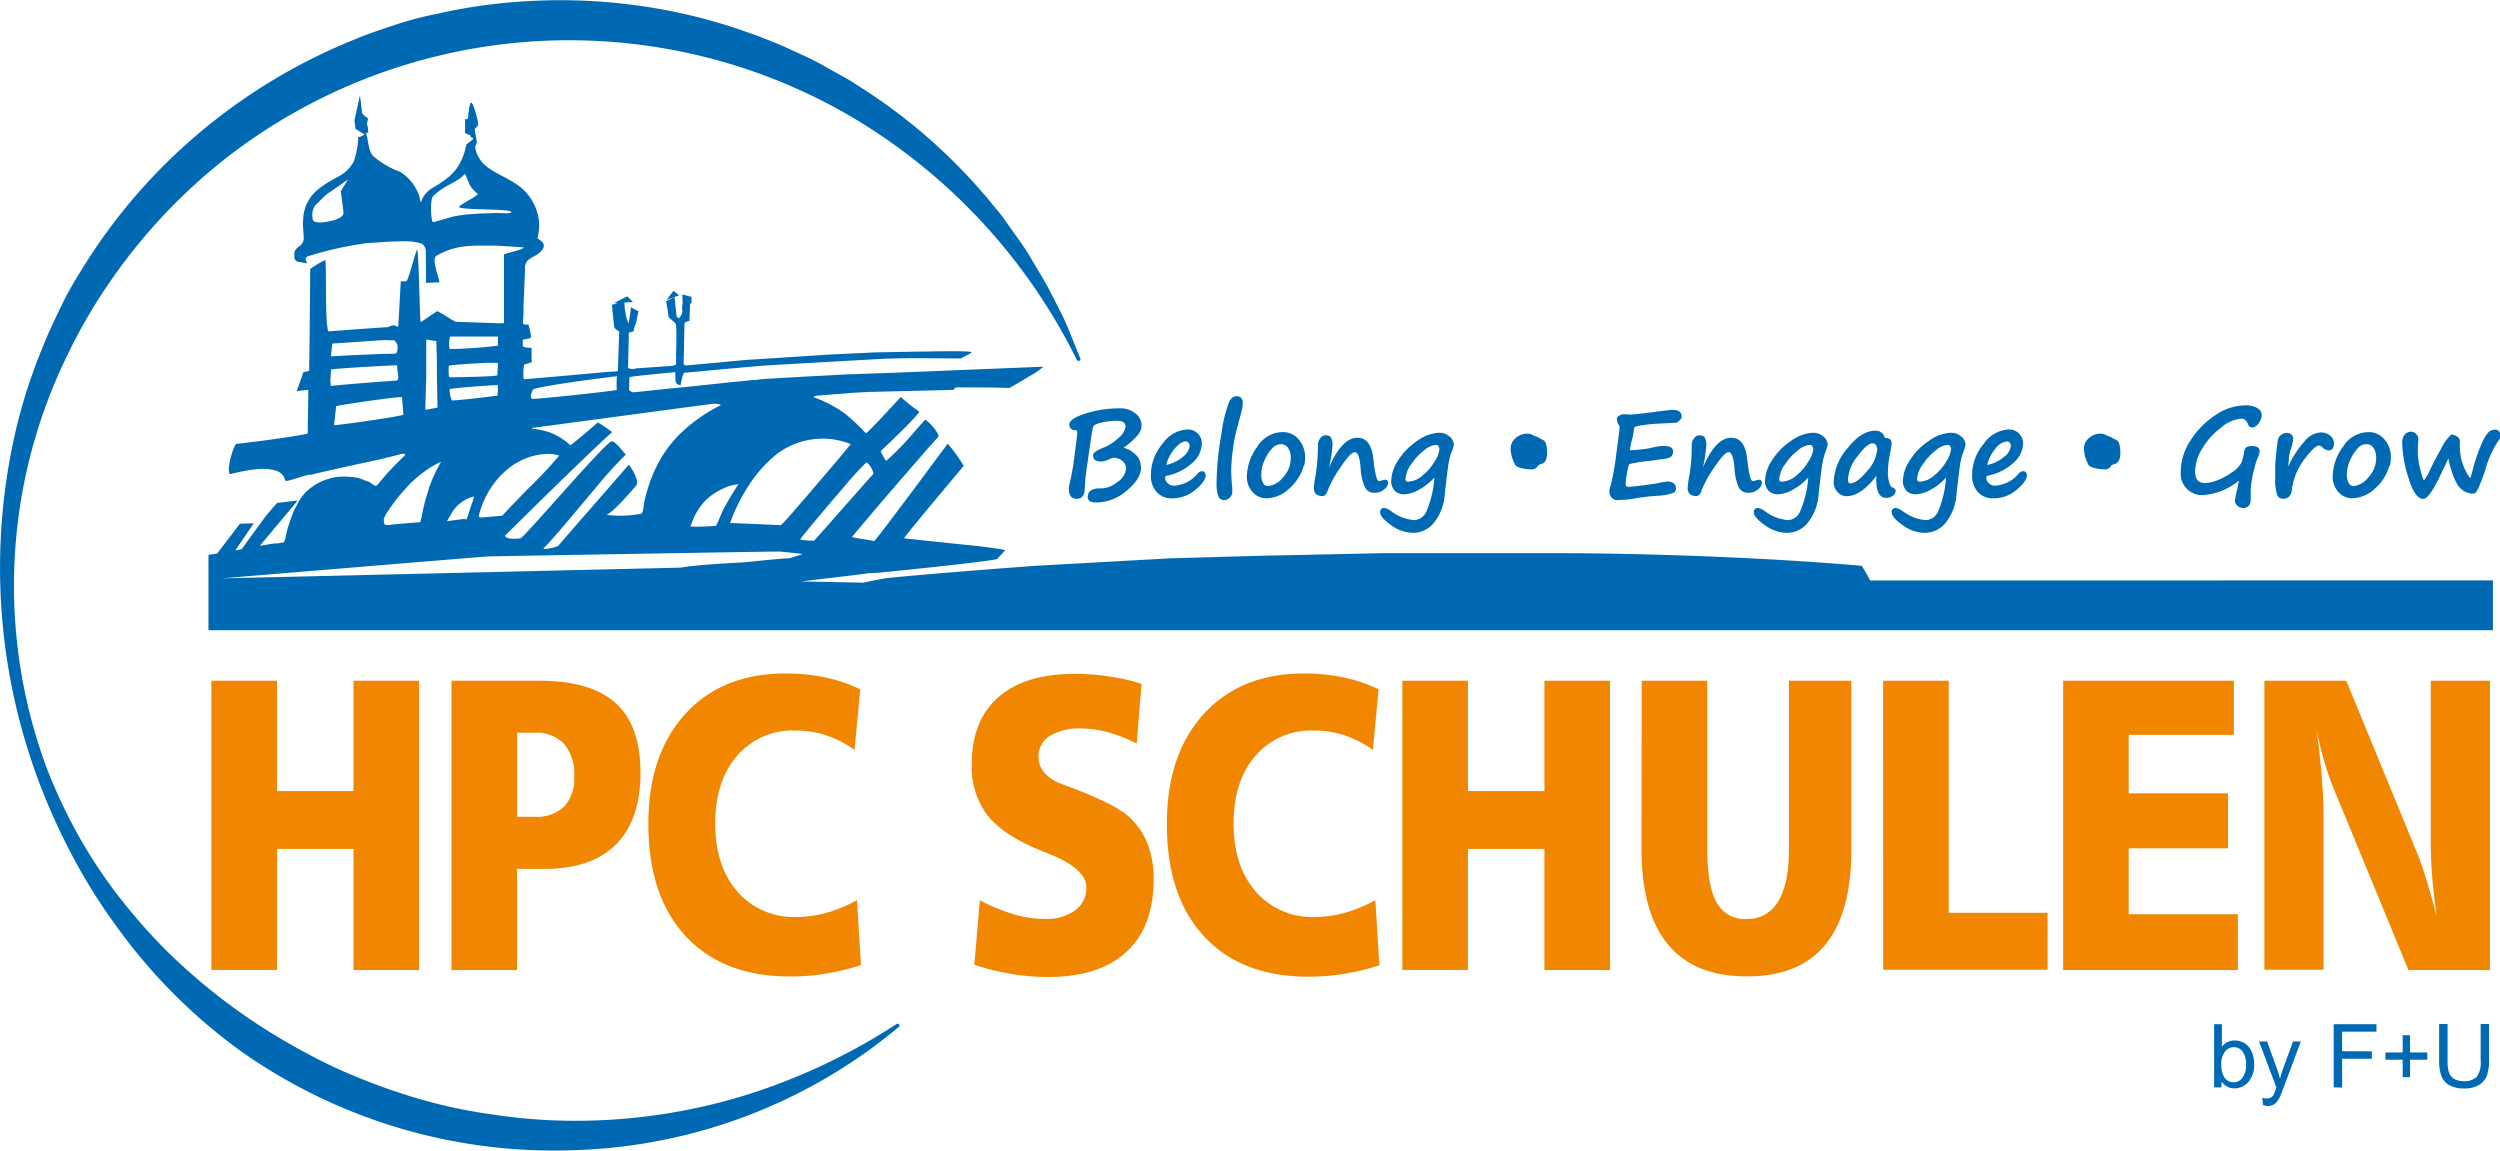 <?xml version="1.0" encoding="UTF-8"?>
<svg xmlns="http://www.w3.org/2000/svg" viewBox="0 0 395.37 181.95">
  <path d="M145.59 163.76a83.83 83.83 0 0 1-50.95 19.46 85.76 85.76 0 0 1-52.94-15.54A86.89 86.89 0 0 1 22 148a89.46 89.46 0 0 1-7.33-11.76 99.32 99.32 0 0 1-5.56-12.64A96.19 96.19 0 0 1 6 69.21 86.27 86.27 0 0 1 10.31 56c.85-2.17 1.88-4.26 2.89-6.37s2.2-4.11 3.45-6.09A89 89 0 0 1 35 22.34 90.22 90.22 0 0 1 59 7.8c2.17-.93 4.4-1.68 6.64-2.43S70.16 4 72.47 3.55a84.51 84.51 0 0 1 14-2 89.4 89.4 0 0 1 28 2.67 92.43 92.43 0 0 1 13.29 4.62c2.12 1 4.28 1.89 6.3 3.09l3.07 1.71c1 .54 2 1.25 3 1.87a87.58 87.58 0 0 1 20.64 18.59l1.11 1.34 1 1.41 2 2.82a34.29 34.29 0 0 1 1.86 2.92l1.78 3c.62 1 1.07 2 1.61 3l1.55 3.07c.95 2.09 1.75 4.24 2.62 6.35a.29.29 0 0 1-.16.39.3.3 0 0 1-.38-.14 91.8 91.8 0 0 0-36.11-38.72 88.35 88.35 0 0 0-99 7.24A89.11 89.11 0 0 0 20.7 46.13a84.32 84.32 0 0 0-6.65 11.51A82.92 82.92 0 0 0 10.92 123a84.05 84.05 0 0 0 5.88 12.11A79.45 79.45 0 0 0 24.58 146a82.53 82.53 0 0 0 9.35 9.53 93.1 93.1 0 0 0 10.58 8A103.8 103.8 0 0 0 56.07 170a99 99 0 0 0 12.34 4.73 81.3 81.3 0 0 0 12.91 2.86 85.94 85.94 0 0 0 13.22 1 91.37 91.37 0 0 0 26.3-3.89 96.09 96.09 0 0 0 24.39-11.4.3.3 0 0 1 .36.48Z" transform="translate(-3.46 -1.34)" style="fill:#0069b4"/>
  <path d="M136.77 78.54c-3.06 3.54-6.91 8.12-6.76 8.14a11.39 11.39 0 0 0 2.22.16c.77-.83 4.79-5.41 7.28-8.24 1.15-1.3 2-2.23 2-2.24.28-.23-.59-1.75-1.05-1.9a53 53 0 0 0-3.72 4.08ZM118.9 84.07l8 .35c.13 0 2.62-2.84 5.17-5.82 2.76-3.23 5.66-6.67 5.9-7a12 12 0 0 0-11.75 1.63 21.39 21.39 0 0 0-4.67 5.36 27.7 27.7 0 0 0-2.65 5.48ZM87.5 69.13a13.75 13.75 0 0 1 1.83.29c.29.08.62.17.94.28a3.8 3.8 0 0 1 .59.23A9.91 9.91 0 0 1 92.74 71a7.56 7.56 0 0 1 .89.74s.78-.61 1.7-1.37c.7-.59 2.22-1.87 2.63-2.26a21.28 21.28 0 0 1 2.29 1.5l-1 .9c-1.68 1.56-5.12 4.85-8.34 8-3.8 3.7-7.36 7.26-7.61 7.45 0 .18.32.69 2.44.45.31-.06 3.84-4.06 7.3-7.93 3.38-3.77 6.74-7.46 7.15-7.44.61 0 2 1.91 2.23 2.1a69.34 69.34 0 0 0-4.9 5.43c-3.14 3.72-6.75 8.13-8.15 9.44.3.26 2.35-.41 2.35-.41s4.54-5.23 7.89-9.07c1.51-1.72 2.78-3.18 3.28-3.77.22.23 1.67 2.41 1.21 3.21a7.65 7.65 0 0 1-.49.6c-1.06 1.23-3.4 3.81-4.24 4.12a17.31 17.31 0 0 0 5.46-.18c.33.06.32-1.55.47-1.73s.23-1 .58-2.21A21.84 21.84 0 0 1 108.5 73a19.43 19.43 0 0 1 2.74-3.26 25.87 25.87 0 0 1 6.19-4.29c-.18-.26-.93-.21-1.17-.21S88.51 68.92 87.64 69ZM112.69 84.58a37.75 37.75 0 0 0 4-.12c.1 0 .86-2 1.39-3 .64-1.14 1.3-2.22 1.73-2.9a5.15 5.15 0 0 1 .49-.68 6.91 6.91 0 0 0-2.48.65 10.49 10.49 0 0 0-2.41 1.53 9.83 9.83 0 0 0-2.72 4.52ZM55.22 32a12.07 12.07 0 0 0-1.34 1.29 2.47 2.47 0 0 0-1 2.22c.06.67 0 1 1.35 1 .25 0 3.76-.33 3.57-1.63-.1-.66-.43-3.21-.43-3.21s1.2-1.93 1.13-1.95c-.35.28-2.89 2.03-3.28 2.28ZM101 63a14.86 14.86 0 0 1 0-2.16c-.31 0-1.94.23-2.5.29-1.41.17-10.82 1.42-10.84 1.85 0 .25-.57.95-.11 1.43.18.19 13.45-1.23 13.45-1.41ZM76.1 34.12c-.36-.19 3.22-1.94 2.92-2.12A6.8 6.8 0 0 1 78 30.76c-.36-.6-.59-1.4-.91-2-1.11 1.38-3 1.62-5 3.53-.56.52-.38 4.1 0 4.12.21 0 2.24-.62 3.1-.86.45-.12 2.21-.35 2.21-.35.27 0 2-.16 2.28-.15s2-.08 2.22-.07c1.1 0 2.53.1 2.54-.12-.07-.56-7.44-.25-8.34-.74ZM66.47 61.08v-.29c0-.4-.16-1-.17-1.53-.11-.14 0-.17 0-.18h-.15c-.27 0-9.78.48-10.3.68 0 0 0 .48-.07 1a5 5 0 0 0 0 1.58c.17-.12 10-.87 10.27-.86s.41-.21.42-.4ZM56.63 65.58l-.33 3c.1.09 11-1.5 11-1.68s-.17-2.11-.19-2.74c-.21-.16-9.96 1.22-10.48 1.42ZM65.92 57.3c.57-.24.4-1.06.41-1.32s-.27-.52-.46-.81l-1.58-.05c-.22 0-6.92.48-8.28.56l-.2 2s9.31-.49 10.11-.38ZM65.19 84.38c.91-.13 4.66-.41 4.66-.41.22 0 .36-1.37.71-2.73 0-.29.49-1.78.76-2.64a4.78 4.78 0 0 1 .19-.56 23.65 23.65 0 0 1 1.75-3.69 17.35 17.35 0 0 0-5.61 4.25l-.13.15a23.24 23.24 0 0 0-2.11 2.6c-1 1.47-1.21 2.16-1.15 2.41s-.26.79.93.62Z" transform="translate(-3.46 -1.34)" style="fill:none"/>
  <path d="M81.07 78.6a14 14 0 0 0-1.58 3.4c-.41 1.29-.37 1.27.59 1.2l2.86-.26c.62-.7 2.35-2.49 4.1-4.29a70.22 70.22 0 0 0 4.84-5.18c-1.22-.53-4.81-.53-8 2a13.19 13.19 0 0 0-2.82 3.2ZM126.69 88.57c-.44 0-45.93.76-45.93.76-.28 0-42.27 3.48-42.27 3.48l72.6-1.7c3.25-.56 9.87-.79 10.62-.89.57-.06 5.4-.58 6.63-.59l2-.65c-.02-.06-2.66-.34-3.65-.41Z" transform="translate(-3.46 -1.34)" style="fill:none"/>
  <path style="fill:none" d="m69.2 59.46-.05-2.52-.1-2.99-1.59-.26-.05 5.77-.05 5.31 1.93-.36-.09-4.95z"/>
  <path d="M82.18 62.23c-.27 0-7.17.44-7.61.66a4.38 4.38 0 0 0 .32 1.75c.2.17 7.22-.73 7.22-.73a8.83 8.83 0 0 0 .07-1.68ZM77.25 83.4c.11-.21.28-.78.57-1.66.38-1.13.72-1.94.49-1.86a5.6 5.6 0 0 0-3.55 2.82l-.62 1.11 2.72-.36c.24-.03.21.02.39-.05ZM74.59 61c.23 0 5.27-.07 7-.22.34 0 .54-.06.54-.1 0-.26.1-1.63.11-1.9s-7.55.21-7.77.41a9.9 9.9 0 0 0 0 1.59c.03.15.07.22.12.22ZM82.23 56.05V54.6h-7.54a3.41 3.41 0 0 0 0 2 72.5 72.5 0 0 0 7.54-.55Z" transform="translate(-3.46 -1.34)" style="fill:none"/>
  <path d="m146.06 69.47-.53.53ZM299.22 93.14c-.83-1.57-1.33-2.32-1.33-2.32-23.15-2-47-2-47.24-2h-28.51s-18.73.41-18.94.4l-14.78.42-20.23 1.13c-.88 0-24.12 1.81-25.19 2.11 0 0-2.75.53-3 .61l-9.85-.2c2.65-.32 10.62-1.23 10.64-1.31a21.79 21.79 0 0 0 2.77-.19c.35 0 17.11-1.72 17.61-2.06l1.28-1.39c-.28-.15-4.76-.7-5-.71s-11-1.15-11-1.15c-.16 0 3.7-4.63 6.52-8l2.9-3.46a25 25 0 0 0-2.53-3.52l-5.2 7c-3 4-6.23 8.33-6.45 8.42-1.2-.32-2.89-.39-3.48-.68 1-1.2 3.81-4.53 6.62-7.79 3.15-3.66 6.33-7.29 7-8 .13-.13 0-.48-.29-.9a7.13 7.13 0 0 0-1.76-1.85l-1.78 2a41.72 41.72 0 0 1-4.42 4.55 13.93 13.93 0 0 1-.84-1.56c.79-.75 2.19-2.09 3.31-3.19 1.48-1.47 2.92-3 2.77-3.07a27.55 27.55 0 0 1-2.91-2.31s-4.29 4.71-5.28 5.57c-.1.09-.16.14-.19.13a.43.43 0 0 1-.19-.12 33.71 33.71 0 0 0-3.22-3 20.44 20.44 0 0 0-4.94-2.56 1.27 1.27 0 0 1 .73-.24s3.58-.3 3.85-.29c0 0 1.59-.16 1.81-.15 0 0 2.38-.15 2.59-.14l13.25-.32c0-.3.2-.24.36-.4 0 0 7.73 0 8.39.11.58-.31 2-1.13 3.22-1.89a11.8 11.8 0 0 0 2.19-1.49s-24.55 1-24.82 1-5.88.22-6.16.21l-5.57.3h-.08c-3.6.2-7.61.43-7.67.45-1 .08-1.1.15-1.42.14s-3 .32-3.31.31c0 0-9.22 1-9.57 1s-6 .65-6.28.64a1.14 1.14 0 0 1-.65-.39L103 61a8.34 8.34 0 0 1 1.26-.2c2.08-.25 6-.6 6-.6v.6c0 .7 0 1.47.85 1.43a14.28 14.28 0 0 1 .31-1.43 1.86 1.86 0 0 1 .24-.51c.31 0 7.62-.72 7.83-.71 0 0 5.08-.47 5.35-.46 0 0 18.64-1.07 18.85-1.06 0 0 3.63-.09 3.85-.08l7.89.05c.16-.15 1.67-.79 1.68-1-.39-.27-7.63-.08-7.9-.09s-6.76.13-7 .12-7.13.35-7.41.34c0 0-12.93.85-13.15.84 0 0-9.58.92-9.63.88a.47.47 0 0 1-.44-.19c0-.11.13-6.5.13-6.5a1.21 1.21 0 0 1 .78-.33l.1-2.71c.13-.08.22 0 .23-.28v-.87c-.72 0-1.16-.41-1.45-.28 0 .37.1 1.32 0 1.62a3.63 3.63 0 0 0 0 1 1.64 1.64 0 0 1-.59 1.11l-.32-.33s-.33-2.91-.32-3.07l-1.34.71a21.1 21.1 0 0 1 .38 2.46c.74.77 1.34.93 1.21 1.74.09.13 0 3.58 0 3.66l-.02 2.14a2.56 2.56 0 0 1-1.1.24c-.27 0-4.65.34-5.23.35-.14.18-1.27.11-1.26-.12s.12-4.92.12-4.92v-.5c0-.27.44-.11.41-.21l.34-.09a5.29 5.29 0 0 1 .35-1.2c.16-.2.15-1 .46-2a5.51 5.51 0 0 1-1.21-.63c0 .21-.34 2.55-.41 2.59a9.55 9.55 0 0 1-.62-3.33l1.34-.07-.9-.91-2.08 1.07h.58l-.93.28s.3 3.16.38 3.53.79.56.78.82l-.22 6.1a1.28 1.28 0 0 1-.64.1c-.28 0-.87.08-1.14.07l-8.14.73c-2.4.21-4.42.39-4.53.38s-.5.23-.48-.33v-.15a6 6 0 0 1 .13-1.8l1.2-.37c-.1-1.18 0-1.84-.06-2.24-.17-.1-1.39 0-1.38-.4v-.91c0-.05 1.3-.17 1.31-.42a9.62 9.62 0 0 0-.41-2c-.49 0-.61.08-.87-.14l.09-1.68v-1.07l.25-5.92a1.6 1.6 0 0 1 .84-1.63c.39-.29.93-.49 1.26-.76s1.22-1 .72-1.72c-.32-.48-.92-.59-.85-.84a7.06 7.06 0 0 0 .13-3.25A7.93 7.93 0 0 0 86.84 32c-2.1-2.65-6.41-3.22-7.69-5.83a3.65 3.65 0 0 1-.53-1.6c0-.26.24-.47.25-.73s-.34-1.76-.33-2 .41-.43.53-.74-.73-3.51-1.08-3.52-.48 2.26-.52 2.47-.37.12-.48.15a16.19 16.19 0 0 1 0 2c-.1.4 1.19.39.87.83 1.21.23-.6.81-.69 1.33a9.14 9.14 0 0 1-.87 2.58 7.38 7.38 0 0 1-1 1.52 8.37 8.37 0 0 1-1.3 1.2c-.55.42-1.28.89-1.82 1.22a4.42 4.42 0 0 0-1.87 1.76c-.11.24-.14.4-.29.7-.17-.48-.22-1-.31-1.16a7.22 7.22 0 0 0-3-3.68 13.23 13.23 0 0 1-4.25-2.5c-.81-.87-.74-2.69-1.08-3.42h-.05c.08-.13.05-.41.38-.18l-.08-1c-.35-.55.25-1.36-.09-1.42a4.24 4.24 0 0 1-.65-.54c-.24-.05-.18-.8-.51-3l-.86 3.93.16 1.36c.49.26.94.61 1.45.88-.28.12-.66.47-1 .35a13.32 13.32 0 0 1-.76 4A5.93 5.93 0 0 1 57 29.25c-3.76 2-4.31 3-5 4.28a6.69 6.69 0 0 0-.54 1.81l-.11 1.33c0 .26.16 2.1.15 2.37a1.63 1.63 0 0 1-.27.83c-.3.41-.9.66-1.08 1.07-.26.58-.09.66-.14 1.08s.5.71.5.71l1.59.27c-.34-.45-.55-.95.22-1.18a55.85 55.85 0 0 1 8.93-2s4.13-.32 4.77-.29a21.6 21.6 0 0 1 2.45 0 9 9 0 0 1 1.7.35 1.44 1.44 0 0 1 .63 1.19c0 .37.06 3.32 0 5l2.17-.08c-.33-1.46-1.23-3.67-.5-4.19a11.24 11.24 0 0 1 4.86-1.53c1.12-.14 3.6-.07 4.63-.09l4.27.28c.31.33-3.06.95-3.07 1.15v10.83a10.4 10.4 0 0 1-1.46 0l-6.12-.21c-.12.11-2.64-1.66-3-1.67L70 52.29c-.17 0-.29-11.08-.57-11.46-.13-.16-1.4 5-1.73 5h-.86l-.39 7.06a.49.49 0 0 1-.19.14.84.84 0 0 0-.68-.23c-.28 0-.62.3-.89.29s-9.2.63-9.26.66c-.64-.62-.27-11.27-.56-11.28a15 15 0 0 0-2.35 1.41s-.06 8.75-.17 16.12l-.91.21-.22.62-.83 2.35 1.82-.18c0 2.53-.07 5.23-.08 6.7v.17c0 .23-8.35 1.37-11.24 1.66-.5 0-1.77 4.6-1 4.79 8.69-2.26 8.54.84 8.67 1 0 .42 3.49-1.06 4.1-.89.91-.3 10.44-2.35 10.86-2.44 1.22-.27 3.47-.9 3.74-.9a.36.36 0 0 1 .31.2 45.88 45.88 0 0 0-4.31 4.6c-.11.15-.31.35-.52.25s-.68-.46-.94-.62c-.75-.18-.94-.41-1.76-.61a12.49 12.49 0 0 0-3.14-.16 8.85 8.85 0 0 0-4.44 1.86 7.06 7.06 0 0 0-1.78 2.09c-.1.19-.5 1-.62 1.15-.38.83-.77 2-.87 2.31a18.36 18.36 0 0 0-.56 2.08c0 .26-.2.92-.44.91s-.67.13-.94.13a6.84 6.84 0 0 0-1.19.13l-1.51.25 6-7.17-3.27.39-1.74 2-3.87 5.32-1 .19 2.93-4.3-2.2.08-3.59 4.7c-.76.13-1.27.2-1.38.21V101h361.28v-7.87ZM57.78 34.89c.19 1.3-3.32 1.63-3.57 1.63-1.35 0-1.29-.32-1.35-1a2.47 2.47 0 0 1 1-2.22 12.07 12.07 0 0 1 1.36-1.3c.39-.27 2.93-2 3.26-2.29.07 0-1.19 1.89-1.13 1.95s.33 2.57.43 3.23Zm24 .14c-.27 0-1.94.08-2.22.07s-2 .16-2.28.15c0 0-1.76.23-2.21.35-.86.24-2.89.86-3.1.86-.37 0-.55-3.6 0-4.12 2-1.91 3.92-2.15 5-3.53.32.55.55 1.35.91 2A6.8 6.8 0 0 0 79 32c.3.18-3.28 1.93-2.92 2.12.91.49 8.27.18 8.25.79.01.22-1.42.16-2.52.09ZM56 55.68c1.36-.08 8.06-.57 8.28-.56l1.58.05c.19.29.47.57.46.81s.16 1.08-.41 1.32c-.8-.11-10.11.39-10.11.39Zm-.24 5.11c0-.55.07-1 .07-1 .52-.2 10-.69 10.3-.68h.15s-.12 0 0 .18c0 .48.12 1.13.17 1.53v.29c0 .06-.07.44-.39.43s-10.1.74-10.27.86a5 5 0 0 1-.02-1.61Zm.53 7.79.33-3c.52-.2 10.27-1.62 10.44-1.42 0 .63.2 2.48.19 2.74S56.4 68.67 56.3 68.58Zm84.18 5.88c.46.15 1.33 1.67 1.05 1.9 0 0-.87.94-2 2.24-2.52 2.83-6.52 7.4-7.29 8.24a11.39 11.39 0 0 1-2.22-.16c-.15 0 3.7-4.6 6.76-8.14a53 53 0 0 1 3.71-4.08Zm-14.23-1.26A12 12 0 0 1 138 71.57c-.24.36-3.14 3.8-5.9 7-2.55 3-5 5.82-5.17 5.82l-8-.35a27.7 27.7 0 0 1 2.68-5.51 21.39 21.39 0 0 1 4.63-5.33Zm-5.95 4.72a5.15 5.15 0 0 0-.49.68c-.43.68-1.09 1.76-1.73 2.9-.53 1-1.29 3-1.39 3a37.75 37.75 0 0 1-4 .12 9.83 9.83 0 0 1 2.71-4.48 10.49 10.49 0 0 1 2.41-1.53 6.91 6.91 0 0 1 2.49-.69Zm-4-12.72c.24 0 1 0 1.17.21a25.87 25.87 0 0 0-6.19 4.29 19.43 19.43 0 0 0-2.77 3.3 21.84 21.84 0 0 0-2.6 5.64c-.35 1.16-.54 2-.58 2.21s-.14 1.79-.47 1.73a17.31 17.31 0 0 1-5.46.18c.84-.31 3.18-2.89 4.24-4.12a7.65 7.65 0 0 0 .49-.6c.46-.8-1-3-1.21-3.21-.5.59-1.77 2-3.28 3.77-3.35 3.84-7.87 9-7.89 9.07s-2 .67-2.35.41c1.4-1.31 5-5.72 8.15-9.44a69.34 69.34 0 0 1 4.9-5.43c-.27-.19-1.62-2.08-2.23-2.1-.41 0-3.77 3.67-7.15 7.44-3.46 3.87-7 7.87-7.3 7.93-2.12.24-2.46-.27-2.44-.45.25-.19 3.81-3.75 7.61-7.45 3.22-3.15 6.66-6.44 8.34-8l1-.9A21.28 21.28 0 0 0 98 68.14c-.41.39-1.93 1.67-2.63 2.26-.92.76-1.69 1.37-1.7 1.37a7.56 7.56 0 0 0-.89-.74 9.91 9.91 0 0 0-1.88-1.1 3.8 3.8 0 0 0-.59-.23c-.32-.11-.65-.2-.94-.28a13.75 13.75 0 0 0-1.83-.29l.14-.13c.83-.08 28.32-3.81 28.58-3.8ZM87.69 63c0-.43 9.43-1.68 10.84-1.85.56-.06 2.19-.31 2.5-.29A14.86 14.86 0 0 0 101 63c0 .14-13.25 1.56-13.4 1.41-.48-.41.09-1.14.09-1.41ZM83.9 75.4c3.17-2.51 6.76-2.51 8-2a70.22 70.22 0 0 1-4.9 5.2c-1.75 1.8-3.48 3.59-4.1 4.29l-2.86.26c-1 .07-1 .09-.59-1.2a14 14 0 0 1 1.58-3.35 13.19 13.19 0 0 1 2.87-3.2Zm-9-10.76a4.38 4.38 0 0 1-.32-1.75c.44-.22 7.34-.67 7.61-.66a8.83 8.83 0 0 1-.07 1.68s-7.03.9-7.23.73Zm-.23-10.08h7.54v1.45a72.5 72.5 0 0 1-7.62.53 3.41 3.41 0 0 1 .07-1.98Zm-.22 4.64c.22-.2 7.78-.66 7.77-.41s-.1 1.64-.11 1.9c0 0-.2.07-.54.1-1.7.15-6.74.23-7 .22 0 0-.09-.08-.12-.22a9.9 9.9 0 0 1-.01-1.59Zm.32 23.5a5.6 5.6 0 0 1 3.55-2.82c.23-.08-.11.73-.49 1.86-.29.88-.46 1.45-.57 1.66s-.15 0-.39 0l-2.72.36Zm-3.9-21.91v-5.76l1.59.26.1 3v2.51l.09 5-1.93.36Zm-5.49 20.56a23.24 23.24 0 0 1 2.11-2.6l.13-.15a17.35 17.35 0 0 1 5.61-4.25A23.65 23.65 0 0 0 71.49 78a4.78 4.78 0 0 0-.19.56c-.27.86-.72 2.35-.76 2.64-.35 1.36-.49 2.74-.71 2.73 0 0-3.75.28-4.66.41-1.2.17-.89-.28-1-.62s.18-.9 1.21-2.37Zm56.33 8.87c-.75.1-7.37.33-10.62.89l-72.6 1.7s42-3.49 42.27-3.48c0 0 45.49-.8 45.93-.76 1 .07 3.63.35 3.65.41l-2 .65c-1.23.01-6.06.53-6.63.59Z" transform="translate(-3.46 -1.34)" style="fill:#0069b4"/>
  <path style="fill:#0069b4" d="m106.51 46-1.11 1.43 2.01-.73-.9-.7z"/>
  <path d="M36.89 109h10.38v17.45h12.1V109h10.37v45.75H59.37V135.6h-12.1v19.13H36.89Z" transform="translate(-3.46 -1.34)" style="fill:#f18700"/>
  <path d="M88 117.22h-2.77v13.3H88a6.35 6.35 0 0 0 4.71-1.61 6.53 6.53 0 0 0 1.59-4.77 7.45 7.45 0 0 0-1.62-5.14 6 6 0 0 0-4.68-1.78Z" transform="translate(-3.46 -1.34)" style="fill:none"/>
  <path d="M100.83 112.54Q96.92 109 88.76 109h-13.9v45.75h10.37v-16h4.44q7.36 0 11.22-3.88t3.86-11.35q0-7.43-3.92-10.98Zm-8.15 16.37a6.35 6.35 0 0 1-4.68 1.61h-2.77v-13.3H88a6 6 0 0 1 4.68 1.78 7.45 7.45 0 0 1 1.59 5.16 6.53 6.53 0 0 1-1.59 4.75ZM139.51 110.36l-.9 9.57a17.13 17.13 0 0 0-4.52-2.31 15.52 15.52 0 0 0-4.79-.75 11.64 11.64 0 0 0-9.28 4q-3.45 4-3.45 10.72t3.52 10.77a11.85 11.85 0 0 0 9.37 4 17.64 17.64 0 0 0 4.7-.66 22.79 22.79 0 0 0 4.83-2l.63 10.27a37.73 37.73 0 0 1-5.58 1.35 35.46 35.46 0 0 1-5.64.45q-10.59 0-16.51-6.39t-5.89-17.8q0-10.92 5.83-17.32t15.82-6.41a30.77 30.77 0 0 1 6.34.63 23.62 23.62 0 0 1 5.52 1.88ZM184 109.5l-.77 9.43a24.45 24.45 0 0 0-4.57-1.79 16 16 0 0 0-4.24-.59 8.8 8.8 0 0 0-4.91 1.17 3.68 3.68 0 0 0-1.81 3.28 3.82 3.82 0 0 0 .9 2.52 6.64 6.64 0 0 0 2.71 1.79l1.73.64q6.68 2.55 8.87 4.48a11.51 11.51 0 0 1 3 4.26 15.1 15.1 0 0 1 1 5.62q0 7.57-4.27 11.54t-12.38 4a36.4 36.4 0 0 1-5.87-.48 39.23 39.23 0 0 1-5.84-1.45l.87-10.21a28.74 28.74 0 0 0 5.33 2.21 17.52 17.52 0 0 0 4.88.75 7.85 7.85 0 0 0 4.85-1.35 4.35 4.35 0 0 0 1.78-3.67q0-2.86-5.69-5.18l-2.11-.87q-5.56-2.35-7.94-5.46a12.64 12.64 0 0 1-2.38-7.93q0-6.9 4.19-10.59t12-3.71a36.6 36.6 0 0 1 5.53.41 28.77 28.77 0 0 1 5.14 1.18ZM221.49 110.36l-.91 9.57a17.07 17.07 0 0 0-4.51-2.31 15.52 15.52 0 0 0-4.79-.75 11.64 11.64 0 0 0-9.28 4q-3.45 4-3.45 10.72t3.52 10.77a11.85 11.85 0 0 0 9.37 4 17.7 17.7 0 0 0 4.7-.66 23.23 23.23 0 0 0 4.83-2l.63 10.3a37.85 37.85 0 0 1-5.59 1.35 35.36 35.36 0 0 1-5.64.45q-10.59 0-16.5-6.39T188 131.58q0-10.92 5.83-17.32t15.82-6.41a30.67 30.67 0 0 1 6.33.63 23.7 23.7 0 0 1 5.51 1.88ZM225.24 109h10.37v17.45h12.1V109h10.37v45.75h-10.37V135.6h-12.1v19.13h-10.37ZM263.09 109h10.37v26.6c0 3.91.5 6.73 1.48 8.47a5.05 5.05 0 0 0 4.74 2.61 5.53 5.53 0 0 0 5-2.8c1.14-1.87 1.7-4.63 1.7-8.28V109h9.88v26.6q0 10.11-4.14 15.15t-12.47 5c-5.5 0-9.63-1.69-12.42-5.07s-4.17-8.42-4.17-15.12ZM301.27 109h10.38v36.7h15.63v9h-26ZM329.74 109h27v8.56h-16.63v9.24h15.71v8.7h-15.71v10.43h17.27v8.82h-27.64ZM361.57 109h12.95l11.28 27.43c.38.92.83 2.2 1.34 3.85s1.07 3.65 1.69 6c-.32-2.25-.57-4.32-.72-6.21s-.23-3.62-.23-5.18V109h9.36v45.75h-12.89l-11.72-28.45a42.32 42.32 0 0 1-1.51-4.27q-.67-2.3-1.26-5 .56 4.08.81 7.52c.18 2.28.26 4.29.26 6v24.15h-9.36Z" transform="translate(-3.46 -1.34)" style="fill:#f18700"/>
  <path d="M181.15 72.15a4.13 4.13 0 0 1 2.25 1.47 3.27 3.27 0 0 1 .51 1.68c0 1.18-.75 2.39-2.27 3.64a7.43 7.43 0 0 1-4.77 1.87c-.92 0-1.39-.28-1.39-.85 0-.92.65-1.39 1.94-1.39h.46a4.21 4.21 0 0 0 2.29-1 2.85 2.85 0 0 0 1.38-2.14 1.53 1.53 0 0 0-.57-1.17 2.12 2.12 0 0 0-1.51-.52 5.24 5.24 0 0 0-.73.29 3 3 0 0 1-1 .29 1.89 1.89 0 0 1-1.13-.22 1.06 1.06 0 0 1-.27-.86c0-.3.63-.71 1.9-1.22a7 7 0 0 0 2.15-1.46 2.79 2.79 0 0 0 1.07-1.75c0-.62-.44-.92-1.33-.92a10.61 10.61 0 0 0-2.46.28c-.8.18-1.25.41-1.34.68s-.31 1.69-.68 4.25-.56 4-.56 4.44l-.09 1.2a1.69 1.69 0 0 1-.44 1.22 1.32 1.32 0 0 1-.82.27c-.83 0-1.25-.53-1.25-1.6a5 5 0 0 1 .16-.9 44.37 44.37 0 0 0 .79-4.68c.26-2 .39-3.07.39-3.23s-.06-.46-.19-.46h-.25a.61.61 0 0 1-.49-.17 1.22 1.22 0 0 1-.28-.38 1 1 0 0 1-.06-.32c0-.62.86-1.2 2.58-1.75a17.65 17.65 0 0 1 5.42-.82 3.63 3.63 0 0 1 2.45.8 2.37 2.37 0 0 1 .99 1.88 2.52 2.52 0 0 1-.6 1.54 11.9 11.9 0 0 1-2.25 2.01ZM194.13 76.5c0 .65-.54 1.41-1.63 2.31a5.61 5.61 0 0 1-3.66 1.34 3.17 3.17 0 0 1-2.47-1 3.93 3.93 0 0 1-.9-2.75 7.6 7.6 0 0 1 1.84-4.87 5.1 5.1 0 0 1 3.92-2.27 2.21 2.21 0 0 1 1.67.66 2.18 2.18 0 0 1 .63 1.56 4.21 4.21 0 0 1-1.53 3.09 8.38 8.38 0 0 1-4 2 .32.32 0 0 0-.28.33 1.23 1.23 0 0 0 .4.85 1.39 1.39 0 0 0 1.05.4 5.22 5.22 0 0 0 3.7-1.92 1 1 0 0 1 .69-.37c.38.02.57.23.57.64Zm-6.23-1.64a5.65 5.65 0 0 0 2.59-1.25 2.57 2.57 0 0 0 1.11-1.74.75.75 0 0 0-.17-.51.54.54 0 0 0-.44-.21c-.54 0-1.13.4-1.79 1.19a6.09 6.09 0 0 0-1.3 2.52ZM199 64c.67 0 1 .36 1 1.09a4.71 4.71 0 0 1-.14 1.08c-.09.39-.35 1.35-.76 2.88a25.6 25.6 0 0 0-.69 3.62 27 27 0 0 0-.24 3.06 26.12 26.12 0 0 0 .18 2.81v.54a1.37 1.37 0 0 1-1.29 1.36 1 1 0 0 1-.93-.62 6 6 0 0 1-.27-2.14 45.67 45.67 0 0 1 .76-7.67 21.83 21.83 0 0 1 1.26-5.21c.33-.55.69-.8 1.12-.8ZM209.64 75a7.35 7.35 0 0 1-2.36 3.66 5.39 5.39 0 0 1-3.47 1.49 2.91 2.91 0 0 1-2.27-1 3.6 3.6 0 0 1-.89-2.47 8.11 8.11 0 0 1 1.64-4.68 4.73 4.73 0 0 1 4-2.32 3.2 3.2 0 0 1 2.57 1.17 4.25 4.25 0 0 1 1 2.8 5.79 5.79 0 0 1-.16 1.38Zm-4.82-2.93a6 6 0 0 0-1.27 1.84 5.59 5.59 0 0 0-.62 2.53 2.54 2.54 0 0 0 .28 1.27.85.85 0 0 0 .75.5 3.42 3.42 0 0 0 2.39-1.36 4.42 4.42 0 0 0 1.24-3.06 2.83 2.83 0 0 0-.4-1.58 1.28 1.28 0 0 0-1.13-.61 1.79 1.79 0 0 0-1.23.47ZM219.28 78.34a9.24 9.24 0 0 1-.65-3.12c-.14-1.58-.44-2.37-.91-2.37s-1.21.82-2.31 2.47a17.74 17.74 0 0 0-2 3.65 1.29 1.29 0 0 1-.31.59.66.66 0 0 1-.45.23q-1.41 0-1.41-1.29a14.79 14.79 0 0 1 .28-2 28.23 28.23 0 0 0 .36-4.9 1.58 1.58 0 0 1 .38-.93 1 1 0 0 1 .81-.49 1.2 1.2 0 0 1 .82.26 2.22 2.22 0 0 1 .29 1.43 21.17 21.17 0 0 1-.53 3.42c1.34-3.14 2.84-4.72 4.49-4.72q2.16 0 2.52 3.39c.25 2.3.54 3.45.86 3.45a1.65 1.65 0 0 0 .49-.09 1.6 1.6 0 0 1 .53-.11c.3 0 .44.17.44.52a1.42 1.42 0 0 1-.61 1 2.24 2.24 0 0 1-1.54.54 1.58 1.58 0 0 1-1.54-.94ZM230.31 76.86a9 9 0 0 1-2.4 1.9 5.11 5.11 0 0 1-2.36.75 2 2 0 0 1-1.53-.58 2.21 2.21 0 0 1-.54-1.58 6.17 6.17 0 0 1 1.09-3.2 10.17 10.17 0 0 1 3-3.07 6.41 6.41 0 0 1 3.48-1.3 2.36 2.36 0 0 1 1.47.46l.26.19a1.4 1.4 0 0 1 .42.58 1.91 1.91 0 0 1 .19.68 6 6 0 0 1-.36 1.12 9.64 9.64 0 0 0-.5 1.93q-.15.93-.57 4.65a8.09 8.09 0 0 1-1.81 4.73 4.29 4.29 0 0 1-3.15 1.49 6 6 0 0 1-3.55-1.23c-1.15-.82-1.72-1.49-1.72-2a.62.62 0 0 1 .68-.71 2.88 2.88 0 0 1 1.1.54 7 7 0 0 0 3.63 1.39 2.26 2.26 0 0 0 1.93-1.44 16.35 16.35 0 0 0 1.24-5.3Zm.22-5.16a3.36 3.36 0 0 0-1.8.82 9 9 0 0 0-2.06 2.21 4.45 4.45 0 0 0-.94 2.31c0 .32.11.48.35.48a3.69 3.69 0 0 0 2.37-1 8.09 8.09 0 0 0 1.91-2.23 4.31 4.31 0 0 0 .73-1.91.79.79 0 0 0-.17-.52.49.49 0 0 0-.39-.16ZM246.78 70.54a1.68 1.68 0 0 0 .47.26 1.46 1.46 0 0 1 .52.34 1.64 1.64 0 0 1 .26.72 6.69 6.69 0 0 1 .1 1.13c0 1.06-.36 1.65-1.07 1.78a.74.74 0 0 0-.46.35 1.11 1.11 0 0 1-.91.46 8.17 8.17 0 0 1-1.58-.2c-.64-.14-1-.36-1.1-.67 0-.06 0-.11-.08-.16a5.45 5.45 0 0 1-.57-2.32 2.12 2.12 0 0 1 .8-1.61 2.7 2.7 0 0 1 1.84-.7 2.06 2.06 0 0 1 .95.27 1.31 1.31 0 0 0 .27.12 1.75 1.75 0 0 1 .56.23ZM268.56 68.19l-2.86.15a22.86 22.86 0 0 0-2.57.26 4.11 4.11 0 0 0-1.16.28 1.28 1.28 0 0 0-.13.57 13.85 13.85 0 0 1-.33 1.64 8.18 8.18 0 0 0-.28 1.45 17.1 17.1 0 0 0 1.71-.12 14.92 14.92 0 0 0 1.57-.23 9.38 9.38 0 0 1 2.07-.33c1 0 1.47.3 1.47.88a1 1 0 0 1-.41.88 3.11 3.11 0 0 1-1.28.34c-.36 0-.76.09-1.21.17-.23 0-.52.07-.88.11a22.85 22.85 0 0 0-3 .46.43.43 0 0 0-.24.22 11.24 11.24 0 0 0-.28 1.37 11.38 11.38 0 0 0-.2 1.7.37.37 0 0 0 .42.34c.3 0 1.08-.08 2.35-.24s2-.28 2.35-.34a10.54 10.54 0 0 1 1.66-.27c.78.11 1.18.47 1.18 1.09a.8.8 0 0 1-.28.65 7.61 7.61 0 0 1-2.57.52c-.85.05-1.88.16-3.08.32a14.59 14.59 0 0 1-3 .34 1.27 1.27 0 0 1-1.58-1.32v-.3a3.32 3.32 0 0 1 .16-.57 37.28 37.28 0 0 0 .91-5.07q.54-3.94.54-4.38s0 0-.06-.08a1.39 1.39 0 0 1-.21-.35 1.3 1.3 0 0 1-.16-.62.7.7 0 0 1 0-.27c0-.13.16-.26.4-.39a1.46 1.46 0 0 1 .68-.2 6.62 6.62 0 0 1 .88.06c.51 0 2.18-.18 5-.56l1.47-.18h.13c1.11-.08 1.67.28 1.67 1.08a.94.94 0 0 1-.3.55 1.29 1.29 0 0 1-.55.39ZM278.4 78.34a9.24 9.24 0 0 1-.65-3.12c-.14-1.58-.44-2.37-.91-2.37s-1.21.82-2.31 2.47a17.74 17.74 0 0 0-2 3.65 1.29 1.29 0 0 1-.31.59.66.66 0 0 1-.45.23q-1.41 0-1.41-1.29a14.79 14.79 0 0 1 .28-2 28.23 28.23 0 0 0 .36-4.9 1.58 1.58 0 0 1 .38-.93 1 1 0 0 1 .81-.49 1.19 1.19 0 0 1 .82.26 2.22 2.22 0 0 1 .29 1.43 21.17 21.17 0 0 1-.53 3.42c1.34-3.14 2.84-4.72 4.49-4.72q2.16 0 2.52 3.39c.25 2.3.54 3.45.86 3.45a1.65 1.65 0 0 0 .49-.09 1.6 1.6 0 0 1 .53-.11c.3 0 .44.17.44.52a1.42 1.42 0 0 1-.61 1 2.24 2.24 0 0 1-1.54.54 1.58 1.58 0 0 1-1.54-.94ZM289.43 76.86a9 9 0 0 1-2.4 1.9 5.11 5.11 0 0 1-2.36.75 2 2 0 0 1-1.53-.58 2.21 2.21 0 0 1-.54-1.58 6.17 6.17 0 0 1 1.09-3.2 10.17 10.17 0 0 1 3-3.07 6.41 6.41 0 0 1 3.48-1.3 2.36 2.36 0 0 1 1.47.46l.26.19a1.4 1.4 0 0 1 .42.58 1.91 1.91 0 0 1 .19.68 6 6 0 0 1-.36 1.12 10.37 10.37 0 0 0-.5 1.93q-.15.93-.57 4.65a8.09 8.09 0 0 1-1.81 4.73 4.29 4.29 0 0 1-3.17 1.49 6 6 0 0 1-3.55-1.23c-1.15-.82-1.72-1.49-1.72-2a.62.62 0 0 1 .68-.71 2.88 2.88 0 0 1 1.1.54 7 7 0 0 0 3.63 1.39 2.26 2.26 0 0 0 1.93-1.44 16.35 16.35 0 0 0 1.26-5.3Zm.22-5.16a3.36 3.36 0 0 0-1.8.82 9 9 0 0 0-2.06 2.21 4.45 4.45 0 0 0-.94 2.31c0 .32.11.48.35.48a3.69 3.69 0 0 0 2.37-1 8.09 8.09 0 0 0 1.91-2.23 4.31 4.31 0 0 0 .73-1.91.79.79 0 0 0-.17-.52.49.49 0 0 0-.39-.16ZM300.21 76.59c-1.63 2.14-3.2 3.22-4.72 3.22a1.87 1.87 0 0 1-1.43-.66 2.36 2.36 0 0 1-.61-1.68 8.65 8.65 0 0 1 2.19-5.24q2.19-2.78 4.42-2.78a1.44 1.44 0 0 1 1.48 1.14c.71 0 1.07.28 1.07.82a9.2 9.2 0 0 1-.2 1.41 16.76 16.76 0 0 0-.38 3.05 5.76 5.76 0 0 0 .17 1.67c.11.32.18.53.23.63a.92.92 0 0 0 .45.32.54.54 0 0 1 .37.49.92.92 0 0 1-.48.79 1.78 1.78 0 0 1-1 .31c-1.16 0-1.68-1.16-1.56-3.49Zm-.56-5.15c-.62 0-1.44.69-2.43 2.07a6.46 6.46 0 0 0-1.5 3.52c0 .51.1.76.31.76.73 0 1.63-.65 2.7-1.94a5.78 5.78 0 0 0 1.6-3.4 1.18 1.18 0 0 0-.21-.74.6.6 0 0 0-.47-.27ZM311.23 76.86a9 9 0 0 1-2.4 1.9 5.11 5.11 0 0 1-2.36.75 2 2 0 0 1-1.53-.58 2.21 2.21 0 0 1-.54-1.58 6.17 6.17 0 0 1 1.09-3.2 10 10 0 0 1 3-3.07 6.42 6.42 0 0 1 3.49-1.3 2.36 2.36 0 0 1 1.47.46l.26.19a1.31 1.31 0 0 1 .41.58 1.72 1.72 0 0 1 .19.68 5.6 5.6 0 0 1-.35 1.12 9.64 9.64 0 0 0-.5 1.93c-.1.62-.29 2.17-.58 4.65a8.09 8.09 0 0 1-1.8 4.73 4.31 4.31 0 0 1-3.18 1.49 6 6 0 0 1-3.55-1.23c-1.14-.82-1.72-1.49-1.72-2a.62.62 0 0 1 .69-.71 3 3 0 0 1 1.1.54 6.93 6.93 0 0 0 3.62 1.39 2.25 2.25 0 0 0 1.96-1.46 16.56 16.56 0 0 0 1.23-5.28Zm.22-5.16a3.36 3.36 0 0 0-1.8.82 9 9 0 0 0-2.06 2.21 4.49 4.49 0 0 0-.95 2.31q0 .48.36.48a3.71 3.71 0 0 0 2.37-1 8.09 8.09 0 0 0 1.91-2.23 4.44 4.44 0 0 0 .73-1.91.79.79 0 0 0-.17-.52.49.49 0 0 0-.39-.16ZM324 76.5c0 .65-.54 1.41-1.62 2.31a5.61 5.61 0 0 1-3.67 1.34 3.16 3.16 0 0 1-2.46-1 3.93 3.93 0 0 1-.9-2.75 7.64 7.64 0 0 1 1.83-4.87 5.13 5.13 0 0 1 3.93-2.27 2.21 2.21 0 0 1 1.67.66 2.18 2.18 0 0 1 .63 1.56 4.25 4.25 0 0 1-1.55 3.08 8.43 8.43 0 0 1-4 2 .31.31 0 0 0-.28.33 1.21 1.21 0 0 0 .39.85 1.42 1.42 0 0 0 1.06.4 5.22 5.22 0 0 0 3.7-1.92 1 1 0 0 1 .69-.37c.35.03.58.24.58.65Zm-6.22-1.64a5.61 5.61 0 0 0 2.58-1.25 2.55 2.55 0 0 0 1.12-1.74.8.8 0 0 0-.17-.51.55.55 0 0 0-.44-.21 2.61 2.61 0 0 0-1.87 1.19 6.09 6.09 0 0 0-1.27 2.52ZM337.45 70.54a1.57 1.57 0 0 0 .46.26 1.51 1.51 0 0 1 .53.34 1.66 1.66 0 0 1 .25.72 5.8 5.8 0 0 1 .1 1.13c0 1.06-.35 1.65-1.06 1.78a.75.75 0 0 0-.47.35 1.1 1.1 0 0 1-.91.46 8.17 8.17 0 0 1-1.58-.2c-.63-.14-1-.36-1.1-.67 0-.06-.05-.11-.07-.16a5.45 5.45 0 0 1-.57-2.32 2.12 2.12 0 0 1 .8-1.61 2.68 2.68 0 0 1 1.84-.7 2 2 0 0 1 .94.27 1.39 1.39 0 0 0 .28.12 1.85 1.85 0 0 1 .56.23ZM360.06 75.11a19.29 19.29 0 0 0-.45 2 13.28 13.28 0 0 0-.21 1.89v1.47a1.44 1.44 0 0 1-.17.67 1.12 1.12 0 0 1-.41.4 1.1 1.1 0 0 1-.57.15 1.43 1.43 0 0 1-.92-.35 1.06 1.06 0 0 1-.42-.83 11.18 11.18 0 0 1 .26-1.35c.15-.72.28-1.33.37-1.83a9.78 9.78 0 0 1-5.57 2.3 3.36 3.36 0 0 1-3.63-3.63 9.18 9.18 0 0 1 1.6-5.09 13.56 13.56 0 0 1 4-4 8.58 8.58 0 0 1 4.63-1.47 3.57 3.57 0 0 1 1.89.44 1.31 1.31 0 0 1 .69 1.12 2.19 2.19 0 0 1-.47 1.25q-.48.69-1 .69a.67.67 0 0 1-.46-.13 1.21 1.21 0 0 1-.3-.49 1.41 1.41 0 0 0-.41-.59 1 1 0 0 0-.66-.17 5.56 5.56 0 0 0-3.17 1.44 11.69 11.69 0 0 0-2.95 3.29 7.1 7.1 0 0 0-1.12 3.62c0 1.21.52 1.82 1.56 1.82a5.71 5.71 0 0 0 1.93-.42 10.86 10.86 0 0 0 2.39-1.31 3.91 3.91 0 0 0 1.51-1.64 9.27 9.27 0 0 0 .38-1.61.87.87 0 0 1 .38-.69 1.69 1.69 0 0 1 .84-.18c.82 0 1.22.28 1.22.83a3 3 0 0 1-.32 1.06 9.86 9.86 0 0 0-.44 1.34ZM365.34 75.09l.15-.29a15.59 15.59 0 0 1 2.42-3.66 3.59 3.59 0 0 1 2.53-1.41 2.23 2.23 0 0 1 1.54.52 1.59 1.59 0 0 1 .6 1.23 1.45 1.45 0 0 1-.2.77.66.66 0 0 1-.57.32 1.49 1.49 0 0 1-1.05-.47.89.89 0 0 0-.52-.31c-.47 0-1.24.72-2.33 2.16a9.91 9.91 0 0 0-2 4.86 1.73 1.73 0 0 1-.45 1.09 1.4 1.4 0 0 1-1 .31.94.94 0 0 1-.91-.72 7.51 7.51 0 0 1-.27-2.38v-1.83c0-.77.1-1.61.21-2.65 0-.28 0-.49.07-.64a6.46 6.46 0 0 1 .19-1.25 1.3 1.3 0 0 1 .49-.64 1.38 1.38 0 0 1 .87-.29 1 1 0 0 1 .76.28 1 1 0 0 1 .26.63 8.08 8.08 0 0 1-.42 1.81 8.39 8.39 0 0 0-.25 1.13ZM381.33 75a7.42 7.42 0 0 1-2.33 3.65 5.39 5.39 0 0 1-3.48 1.49 2.89 2.89 0 0 1-2.26-1 3.6 3.6 0 0 1-.89-2.47A8.09 8.09 0 0 1 374 72a4.75 4.75 0 0 1 4-2.32 3.19 3.19 0 0 1 2.57 1.17 4.21 4.21 0 0 1 1 2.8 6.35 6.35 0 0 1-.16 1.38Zm-4.83-2.93a6.14 6.14 0 0 0-1.27 1.84 5.72 5.72 0 0 0-.62 2.53 2.54 2.54 0 0 0 .29 1.27.83.83 0 0 0 .74.5 3.38 3.38 0 0 0 2.36-1.37 4.43 4.43 0 0 0 1.25-3.06 2.83 2.83 0 0 0-.41-1.58 1.25 1.25 0 0 0-1.12-.61 1.83 1.83 0 0 0-1.24.47ZM390.67 73.86c-.06.1-.53 1.08-1.41 2.93-.07.16-.12.25-.13.27q-1.58 3.18-2.43 3.18c-.89 0-1.67-1.1-2.34-3.31a19.86 19.86 0 0 1-1-5.53 2.08 2.08 0 0 1 .37-1.29 1.28 1.28 0 0 1 1.08-.49 1 1 0 0 1 .77.38 1.08 1.08 0 0 1 .34.71l-.08 1.23v1.11a10.86 10.86 0 0 0 .41 2.61c.27 1.09.46 1.63.57 1.63a6.92 6.92 0 0 0 .94-1.65c.71-1.44 1.29-2.53 1.72-3.27a7.29 7.29 0 0 1 1.64-2.31 1.88 1.88 0 0 1 1 .37.87.87 0 0 1 .36.69v.47a1 1 0 0 0 0 .28 8.59 8.59 0 0 0 1.55 5q.11.11.18-.12c.05-.15.18-.61.38-1.37a25.46 25.46 0 0 1 1.28-3.72 6.41 6.41 0 0 1 1.17-2 1.6 1.6 0 0 1 1-.38.86.86 0 0 1 .63.27.9.9 0 0 1 .26.6 1 1 0 0 1-.16.61 15.56 15.56 0 0 0-2.13 4.42 26.56 26.56 0 0 1-1.33 3.57c-.24.44-.45.65-.63.65a2.83 2.83 0 0 1-1.41-.32A3.26 3.26 0 0 1 392.1 78a10.77 10.77 0 0 1-.93-2.2 12.68 12.68 0 0 1-.5-1.94ZM354.76 173.31h-1.14v-10h1.23v3.58a2.45 2.45 0 0 1 2-1 3 3 0 0 1 1.27.27 2.57 2.57 0 0 1 1 .76 3.76 3.76 0 0 1 .61 1.18 4.73 4.73 0 0 1 .22 1.48 4.17 4.17 0 0 1-.92 2.88 2.9 2.9 0 0 1-2.22 1 2.33 2.33 0 0 1-2-1.07Zm0-3.69a3.75 3.75 0 0 0 .36 1.89 1.77 1.77 0 0 0 1.57 1 1.75 1.75 0 0 0 1.39-.7 3.21 3.21 0 0 0 .59-2.09 3.27 3.27 0 0 0-.56-2.1 1.73 1.73 0 0 0-1.37-.68 1.78 1.78 0 0 0-1.39.7 3.11 3.11 0 0 0-.6 1.98ZM361.36 176.1l-.14-1.15a2.93 2.93 0 0 0 .71.11 1.33 1.33 0 0 0 .65-.14 1.15 1.15 0 0 0 .41-.38 6 6 0 0 0 .37-.92c0-.07.06-.17.11-.3l-2.75-7.27H362l1.52 4.2c.19.53.37 1.09.52 1.68a15.74 15.74 0 0 1 .51-1.65l1.55-4.23h1.23l-2.76 7.38a16 16 0 0 1-.69 1.65 2.51 2.51 0 0 1-.75.89 1.79 1.79 0 0 1-1 .28 2.48 2.48 0 0 1-.77-.15ZM372.53 173.31v-10h6.76v1.19h-5.43v3.1h4.7v1.18h-4.7v4.56ZM383.44 171.69v-2.75h-2.73v-1.15h2.73v-2.73h1.16v2.73h2.73v1.15h-2.73v2.75ZM395.77 163.28h1.32v5.79a6.79 6.79 0 0 1-.34 2.4 2.92 2.92 0 0 1-1.23 1.45 4.4 4.4 0 0 1-2.34.56 4.77 4.77 0 0 1-2.31-.49 2.77 2.77 0 0 1-1.28-1.4 6.85 6.85 0 0 1-.38-2.52v-5.79h1.33v5.79a5.66 5.66 0 0 0 .24 1.92 1.89 1.89 0 0 0 .83 1 3 3 0 0 0 1.45.33 2.76 2.76 0 0 0 2.08-.66 3.78 3.78 0 0 0 .63-2.55Z" transform="translate(-3.46 -1.34)" style="fill:#0069b4"/>
</svg>